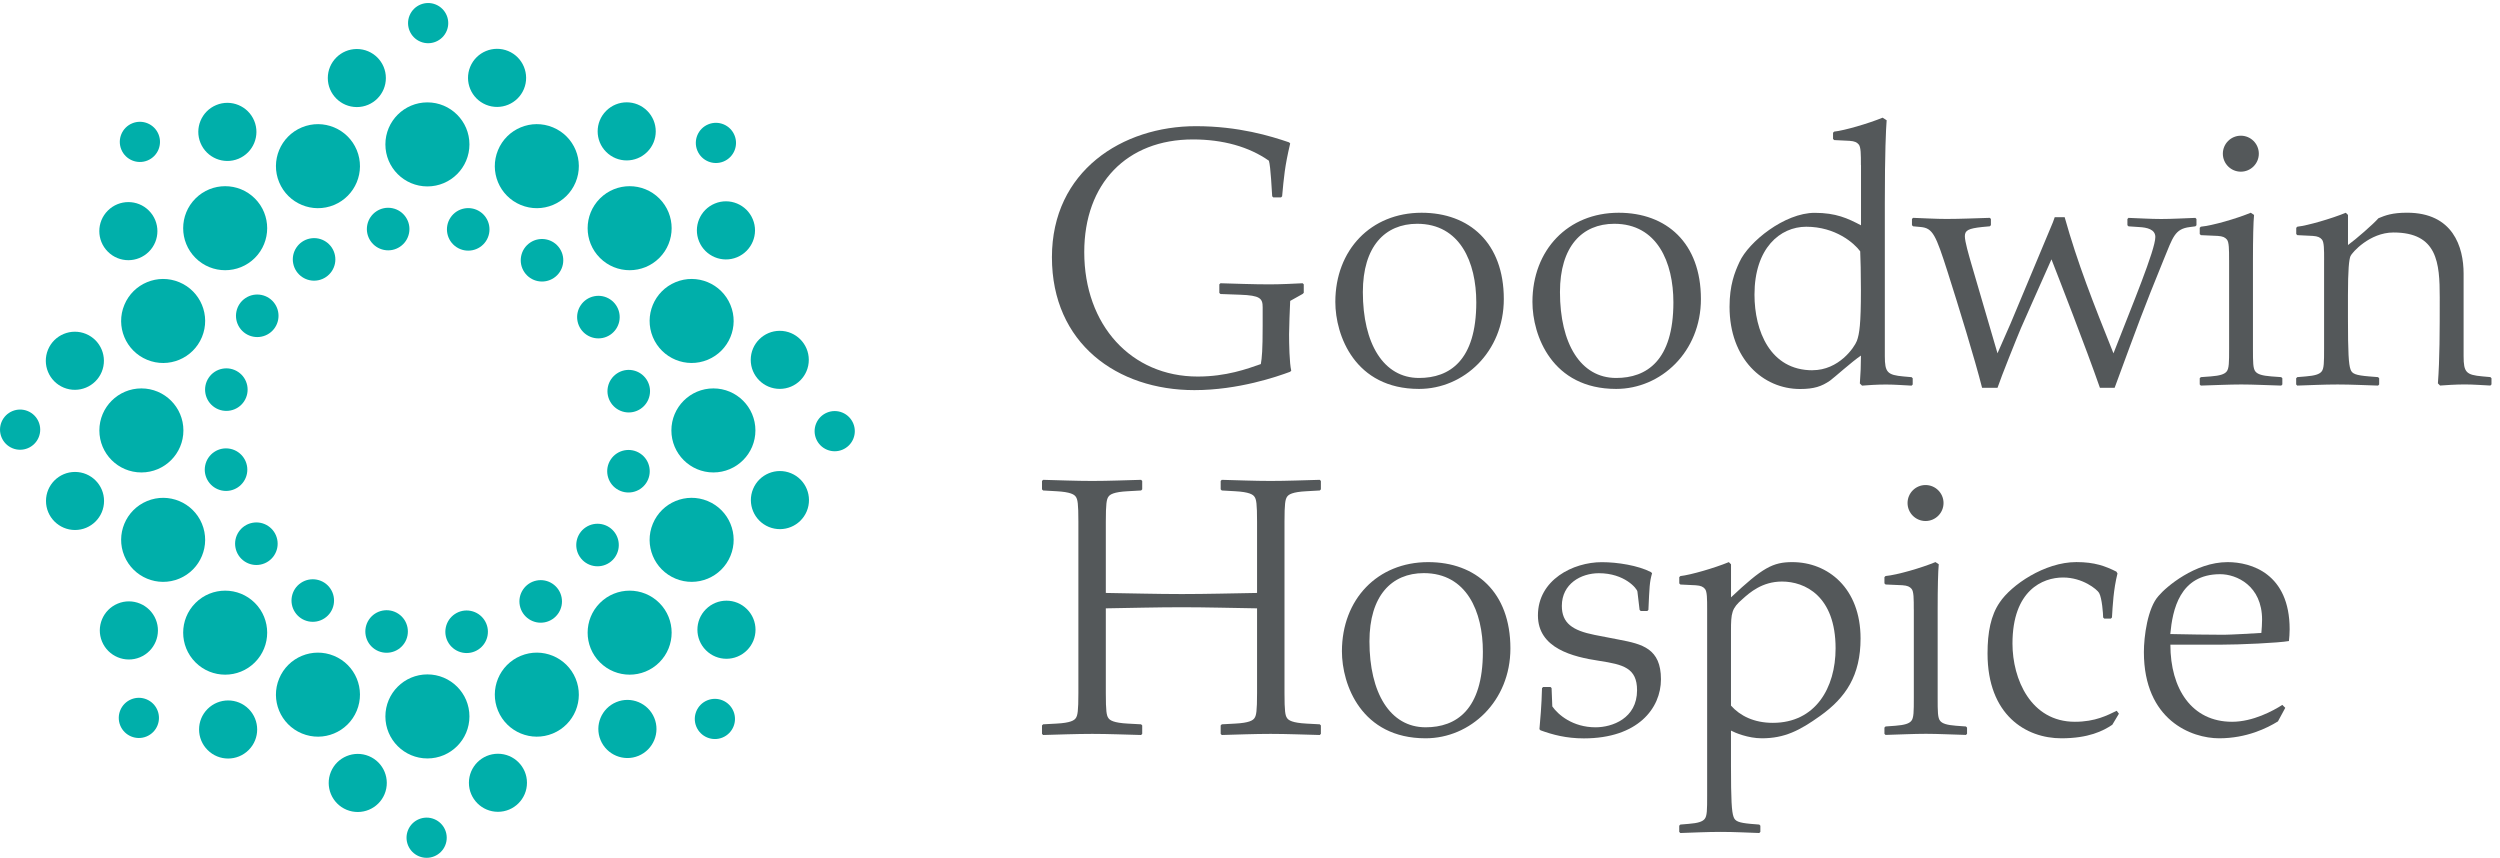 <?xml version="1.0" encoding="UTF-8"?> <svg xmlns="http://www.w3.org/2000/svg" width="204" height="70" viewBox="0 0 204 70" fill="none"><g clip-path="url(#clip0_3640_39514)"><path d="M61.642 35.123C61.642 37.016 60.106 38.552 58.213 38.552C56.321 38.552 54.785 37.016 54.785 35.123C54.785 33.23 56.318 31.694 58.213 31.694C60.109 31.694 61.642 33.23 61.642 35.123Z" fill="#00AFAA"></path><path d="M8.108 35.123C8.108 33.23 9.645 31.694 11.537 31.694C13.43 31.694 14.966 33.23 14.966 35.123C14.966 37.016 13.433 38.552 11.537 38.552C9.641 38.552 8.108 37.016 8.108 35.123Z" fill="#00AFAA"></path><path d="M34.877 61.889C32.984 61.889 31.448 60.352 31.448 58.46C31.448 56.567 32.984 55.031 34.877 55.031C36.77 55.031 38.306 56.564 38.306 58.46C38.306 60.356 36.77 61.889 34.877 61.889Z" fill="#00AFAA"></path><path d="M34.877 8.354C36.77 8.354 38.306 9.891 38.306 11.783C38.306 13.676 36.77 15.212 34.877 15.212C32.984 15.212 31.448 13.679 31.448 11.783C31.448 9.887 32.984 8.354 34.877 8.354Z" fill="#00AFAA"></path><path d="M53.803 54.049C52.464 55.388 50.293 55.388 48.955 54.049C47.616 52.711 47.616 50.539 48.955 49.201C50.293 47.863 52.464 47.863 53.803 49.201C55.141 50.539 55.141 52.711 53.803 54.049Z" fill="#00AFAA"></path><path d="M15.951 16.197C17.289 14.859 19.461 14.859 20.799 16.197C22.137 17.536 22.137 19.707 20.799 21.045C19.461 22.384 17.289 22.384 15.951 21.045C14.612 19.707 14.612 17.536 15.951 16.197Z" fill="#00AFAA"></path><path d="M15.951 54.049C14.612 52.711 14.612 50.539 15.951 49.201C17.289 47.863 19.461 47.863 20.799 49.201C22.137 50.539 22.137 52.711 20.799 54.049C19.461 55.388 17.289 55.388 15.951 54.049Z" fill="#00AFAA"></path><path d="M53.803 16.197C55.141 17.536 55.141 19.707 53.803 21.045C52.464 22.384 50.293 22.384 48.955 21.045C47.616 19.707 47.616 17.536 48.955 16.197C50.293 14.859 52.464 14.859 53.803 16.197Z" fill="#00AFAA"></path><path d="M59.603 24.879C60.33 26.629 59.497 28.631 57.75 29.357C56 30.083 53.997 29.25 53.271 27.504C52.545 25.754 53.378 23.751 55.125 23.025C56.875 22.299 58.878 23.132 59.603 24.879Z" fill="#00AFAA"></path><path d="M61.428 17.892C61.931 19.1 61.354 20.487 60.145 20.99C58.936 21.492 57.549 20.915 57.047 19.706C56.544 18.498 57.121 17.11 58.33 16.608C59.539 16.106 60.926 16.683 61.428 17.892Z" fill="#00AFAA"></path><path d="M10.147 45.364C9.421 43.614 10.254 41.611 12.001 40.885C13.751 40.16 15.753 40.992 16.479 42.739C17.205 44.489 16.372 46.492 14.626 47.218C12.876 47.944 10.873 47.111 10.147 45.364Z" fill="#00AFAA"></path><path d="M45.117 59.85C43.367 60.576 41.365 59.743 40.639 57.996C39.913 56.246 40.746 54.243 42.492 53.517C44.242 52.791 46.245 53.624 46.971 55.371C47.697 57.121 46.864 59.124 45.117 59.85Z" fill="#00AFAA"></path><path d="M24.633 10.393C26.383 9.667 28.386 10.5 29.112 12.247C29.837 13.997 29.005 16 27.258 16.726C25.508 17.451 23.505 16.619 22.779 14.872C22.053 13.122 22.886 11.119 24.633 10.393Z" fill="#00AFAA"></path><path d="M59.604 45.364C58.878 47.114 56.875 47.943 55.125 47.217C53.375 46.491 52.545 44.489 53.271 42.739C53.997 40.989 56 40.159 57.75 40.885C59.5 41.611 60.33 43.614 59.604 45.364Z" fill="#00AFAA"></path><path d="M10.147 24.879C10.873 23.129 12.876 22.3 14.626 23.026C16.375 23.751 17.205 25.754 16.479 27.504C15.753 29.254 13.751 30.084 12.001 29.358C10.251 28.632 9.421 26.629 10.147 24.879Z" fill="#00AFAA"></path><path d="M24.633 59.85C22.883 59.124 22.053 57.121 22.779 55.371C23.505 53.621 25.508 52.792 27.258 53.518C29.008 54.244 29.837 56.246 29.111 57.996C28.386 59.746 26.383 60.576 24.633 59.85Z" fill="#00AFAA"></path><path d="M45.118 10.393C46.868 11.119 47.697 13.121 46.971 14.871C46.245 16.621 44.243 17.451 42.493 16.725C40.743 15.999 39.913 13.996 40.639 12.246C41.365 10.496 43.368 9.667 45.118 10.393Z" fill="#00AFAA"></path><path d="M8.325 52.351C7.823 51.142 8.4 49.755 9.609 49.253C10.818 48.75 12.205 49.327 12.707 50.536C13.209 51.745 12.632 53.132 11.424 53.634C10.215 54.136 8.828 53.56 8.325 52.351Z" fill="#00AFAA"></path><path d="M52.105 61.674C50.896 62.177 49.509 61.6 49.006 60.391C48.504 59.182 49.081 57.795 50.29 57.293C51.498 56.791 52.886 57.367 53.388 58.576C53.89 59.785 53.313 61.172 52.105 61.674Z" fill="#00AFAA"></path><path d="M17.646 8.572C18.855 8.07 20.242 8.647 20.744 9.855C21.246 11.064 20.669 12.451 19.461 12.954C18.252 13.456 16.865 12.879 16.363 11.67C15.86 10.461 16.437 9.074 17.646 8.572Z" fill="#00AFAA"></path><path d="M65.833 41.715C65.33 42.924 63.947 43.497 62.734 42.998C61.526 42.496 60.952 41.112 61.451 39.9C61.953 38.691 63.337 38.117 64.549 38.617C65.758 39.119 66.332 40.503 65.833 41.715Z" fill="#00AFAA"></path><path d="M69.627 35.81C69.281 36.646 68.321 37.045 67.485 36.698C66.649 36.352 66.251 35.392 66.597 34.556C66.944 33.72 67.903 33.321 68.74 33.668C69.576 34.015 69.974 34.974 69.627 35.81Z" fill="#00AFAA"></path><path d="M53.009 32.258C52.821 33.198 51.907 33.81 50.967 33.623C50.027 33.435 49.415 32.521 49.603 31.581C49.791 30.641 50.705 30.029 51.644 30.216C52.584 30.404 53.197 31.318 53.009 32.258Z" fill="#00AFAA"></path><path d="M16.742 37.985C16.93 37.045 17.843 36.433 18.783 36.621C19.723 36.809 20.336 37.723 20.148 38.663C19.96 39.602 19.046 40.215 18.106 40.027C17.166 39.839 16.554 38.925 16.742 37.985Z" fill="#00AFAA"></path><path d="M37.738 53.255C36.798 53.067 36.186 52.154 36.374 51.214C36.562 50.274 37.476 49.661 38.416 49.849C39.355 50.037 39.968 50.951 39.78 51.891C39.592 52.831 38.678 53.443 37.738 53.255Z" fill="#00AFAA"></path><path d="M32.012 16.988C32.952 17.176 33.564 18.09 33.377 19.03C33.188 19.97 32.275 20.582 31.335 20.394C30.395 20.206 29.782 19.292 29.97 18.352C30.158 17.413 31.072 16.8 32.012 16.988Z" fill="#00AFAA"></path><path d="M49.723 45.918C48.925 46.449 47.846 46.235 47.315 45.438C46.783 44.641 46.997 43.562 47.794 43.03C48.592 42.499 49.671 42.713 50.202 43.51C50.734 44.307 50.52 45.386 49.723 45.918Z" fill="#00AFAA"></path><path d="M20.028 24.325C20.825 23.794 21.904 24.008 22.436 24.805C22.967 25.602 22.753 26.681 21.956 27.213C21.159 27.744 20.08 27.53 19.548 26.733C19.017 25.936 19.23 24.857 20.028 24.325Z" fill="#00AFAA"></path><path d="M24.079 49.968C23.547 49.171 23.761 48.092 24.558 47.561C25.355 47.029 26.435 47.243 26.966 48.04C27.498 48.837 27.284 49.917 26.486 50.448C25.689 50.98 24.61 50.766 24.079 49.968Z" fill="#00AFAA"></path><path d="M45.672 20.274C46.203 21.071 45.989 22.15 45.192 22.681C44.395 23.213 43.316 22.999 42.784 22.202C42.253 21.405 42.467 20.326 43.264 19.794C44.061 19.262 45.14 19.476 45.672 20.274Z" fill="#00AFAA"></path><path d="M50.533 25.537C50.721 26.477 50.108 27.391 49.169 27.579C48.229 27.767 47.315 27.154 47.127 26.214C46.939 25.274 47.551 24.36 48.491 24.173C49.431 23.985 50.345 24.597 50.533 25.537Z" fill="#00AFAA"></path><path d="M19.218 44.706C19.029 43.766 19.642 42.852 20.582 42.664C21.522 42.476 22.436 43.088 22.623 44.028C22.811 44.968 22.199 45.882 21.259 46.07C20.319 46.258 19.405 45.645 19.218 44.706Z" fill="#00AFAA"></path><path d="M44.46 50.779C43.52 50.967 42.606 50.354 42.418 49.414C42.23 48.475 42.843 47.561 43.782 47.373C44.722 47.185 45.636 47.797 45.824 48.737C46.012 49.677 45.399 50.591 44.46 50.779Z" fill="#00AFAA"></path><path d="M25.291 19.464C26.231 19.276 27.145 19.888 27.332 20.828C27.52 21.768 26.908 22.682 25.968 22.87C25.028 23.058 24.114 22.445 23.927 21.505C23.738 20.566 24.351 19.652 25.291 19.464Z" fill="#00AFAA"></path><path d="M52.727 39.417C52.195 40.214 51.116 40.428 50.319 39.896C49.522 39.365 49.308 38.286 49.839 37.489C50.371 36.691 51.45 36.477 52.247 37.009C53.044 37.54 53.258 38.62 52.727 39.417Z" fill="#00AFAA"></path><path d="M17.027 30.829C17.558 30.032 18.637 29.818 19.435 30.35C20.232 30.881 20.446 31.96 19.914 32.758C19.383 33.555 18.304 33.769 17.506 33.237C16.709 32.706 16.495 31.627 17.027 30.829Z" fill="#00AFAA"></path><path d="M30.583 52.974C29.786 52.442 29.572 51.363 30.103 50.566C30.635 49.768 31.714 49.554 32.511 50.086C33.308 50.617 33.522 51.697 32.991 52.494C32.459 53.291 31.38 53.505 30.583 52.974Z" fill="#00AFAA"></path><path d="M39.171 17.273C39.968 17.805 40.182 18.884 39.651 19.681C39.119 20.479 38.04 20.692 37.243 20.161C36.445 19.63 36.231 18.55 36.763 17.753C37.294 16.956 38.374 16.742 39.171 17.273Z" fill="#00AFAA"></path><path d="M0.126 34.433C0.473 33.597 1.432 33.198 2.269 33.545C3.105 33.892 3.503 34.851 3.156 35.687C2.81 36.523 1.85 36.922 1.014 36.575C0.178 36.228 -0.22 35.269 0.126 34.433Z" fill="#00AFAA"></path><path d="M34.187 69.873C33.35 69.526 32.952 68.567 33.298 67.731C33.645 66.895 34.605 66.496 35.441 66.843C36.277 67.19 36.675 68.149 36.329 68.985C35.982 69.821 35.023 70.22 34.187 69.873Z" fill="#00AFAA"></path><path d="M35.564 0.372C36.4 0.719 36.799 1.678 36.452 2.514C36.105 3.35 35.146 3.749 34.31 3.402C33.474 3.056 33.075 2.096 33.422 1.26C33.769 0.424 34.728 0.025 35.564 0.372Z" fill="#00AFAA"></path><path d="M58.962 60.181C58.126 60.527 57.167 60.129 56.82 59.293C56.473 58.457 56.872 57.497 57.708 57.151C58.544 56.804 59.503 57.202 59.85 58.038C60.197 58.875 59.798 59.834 58.962 60.181Z" fill="#00AFAA"></path><path d="M10.789 10.063C11.625 9.716 12.584 10.114 12.931 10.951C13.277 11.787 12.879 12.746 12.043 13.093C11.207 13.44 10.247 13.041 9.901 12.205C9.554 11.369 9.952 10.409 10.789 10.063Z" fill="#00AFAA"></path><path d="M9.816 59.208C9.47 58.372 9.868 57.412 10.704 57.066C11.54 56.719 12.5 57.117 12.846 57.954C13.193 58.79 12.795 59.749 11.959 60.096C11.122 60.443 10.163 60.044 9.816 59.208Z" fill="#00AFAA"></path><path d="M59.934 11.035C60.281 11.871 59.883 12.83 59.046 13.177C58.21 13.524 57.251 13.125 56.904 12.289C56.557 11.453 56.956 10.493 57.792 10.147C58.628 9.8 59.588 10.198 59.934 11.035Z" fill="#00AFAA"></path><path d="M3.918 28.532C4.42 27.323 5.804 26.749 7.016 27.248C8.225 27.751 8.799 29.135 8.3 30.347C7.797 31.555 6.413 32.129 5.201 31.63C3.993 31.128 3.419 29.744 3.918 28.532Z" fill="#00AFAA"></path><path d="M28.285 66.079C27.076 65.577 26.503 64.193 27.002 62.981C27.504 61.772 28.888 61.199 30.1 61.698C31.309 62.2 31.882 63.584 31.383 64.796C30.881 66.005 29.497 66.578 28.285 66.079Z" fill="#00AFAA"></path><path d="M41.468 4.164C42.677 4.667 43.251 6.051 42.752 7.263C42.249 8.471 40.866 9.045 39.654 8.546C38.445 8.044 37.871 6.66 38.37 5.448C38.873 4.239 40.256 3.665 41.468 4.164Z" fill="#00AFAA"></path><path d="M52.814 9.045C53.741 9.972 53.741 11.472 52.814 12.396C51.888 13.322 50.387 13.322 49.463 12.396C48.537 11.469 48.537 9.968 49.463 9.045C50.39 8.118 51.891 8.118 52.814 9.045Z" fill="#00AFAA"></path><path d="M16.939 61.201C16.012 60.274 16.012 58.774 16.939 57.85C17.866 56.927 19.367 56.923 20.29 57.85C21.217 58.777 21.217 60.278 20.29 61.201C19.363 62.128 17.863 62.128 16.939 61.201Z" fill="#00AFAA"></path><path d="M60.955 53.061C60.028 53.988 58.528 53.988 57.604 53.061C56.677 52.134 56.677 50.633 57.604 49.71C58.531 48.783 60.031 48.783 60.955 49.71C61.882 50.637 61.882 52.137 60.955 53.061Z" fill="#00AFAA"></path><path d="M8.799 17.185C9.726 16.259 11.226 16.259 12.15 17.185C13.076 18.112 13.076 19.613 12.15 20.536C11.223 21.463 9.722 21.463 8.799 20.536C7.872 19.609 7.872 18.109 8.799 17.185Z" fill="#00AFAA"></path><path d="M65.998 29.364C65.998 30.673 64.938 31.733 63.629 31.733C62.319 31.733 61.26 30.673 61.26 29.364C61.26 28.055 62.323 26.995 63.629 26.995C64.935 26.995 65.998 28.055 65.998 29.364Z" fill="#00AFAA"></path><path d="M3.753 40.879C3.753 39.569 4.812 38.51 6.122 38.51C7.431 38.51 8.491 39.569 8.491 40.879C8.491 42.188 7.428 43.248 6.122 43.248C4.816 43.248 3.753 42.188 3.753 40.879Z" fill="#00AFAA"></path><path d="M40.632 66.244C39.323 66.244 38.263 65.184 38.263 63.875C38.263 62.566 39.323 61.506 40.632 61.506C41.942 61.506 43.001 62.569 43.001 63.875C43.001 65.181 41.942 66.244 40.632 66.244Z" fill="#00AFAA"></path><path d="M29.118 3.999C30.427 3.999 31.487 5.059 31.487 6.368C31.487 7.677 30.427 8.737 29.118 8.737C27.809 8.737 26.749 7.674 26.749 6.368C26.749 5.062 27.809 3.999 29.118 3.999Z" fill="#00AFAA"></path><path d="M99.497 23.204L99.588 23.113C100.635 23.142 102.255 23.204 103.6 23.204C104.498 23.204 105.697 23.145 106.296 23.113L106.387 23.204V23.894L106.296 23.985L105.279 24.555C105.249 25.155 105.188 26.801 105.188 27.281C105.188 28 105.217 29.646 105.366 30.246L105.275 30.337C104.229 30.726 101.053 31.834 97.459 31.834C91.168 31.834 85.837 28.029 85.837 20.99C85.837 13.951 91.59 10.296 97.579 10.296C101.082 10.296 103.687 11.106 105.188 11.615L105.279 11.706C104.828 13.624 104.77 14.431 104.621 16.019L104.53 16.11H103.901L103.811 16.019C103.781 15.659 103.691 13.592 103.542 13.115C101.924 11.978 99.799 11.378 97.342 11.378C91.949 11.378 88.475 14.972 88.475 20.572C88.475 26.532 92.309 30.726 97.731 30.726C100.067 30.726 101.775 30.097 102.884 29.708C102.974 29.199 103.033 28.57 103.033 26.594V25.067C103.033 24.348 102.822 24.108 101.205 24.05L99.588 23.991L99.497 23.901V23.21V23.204Z" fill="#54585A"></path><path d="M116.002 17.36C119.894 17.36 122.711 19.817 122.711 24.399C122.711 28.713 119.447 31.736 115.792 31.736C110.551 31.736 108.963 27.364 108.963 24.639C108.963 20.387 111.87 17.36 116.002 17.36ZM120.465 24.672C120.465 21.408 119.146 18.261 115.643 18.261C113.008 18.261 111.209 20.118 111.209 23.832C111.209 28.026 112.888 30.842 115.792 30.842C118.277 30.842 120.465 29.435 120.465 24.672Z" fill="#54585A"></path><path d="M132.086 17.36C135.978 17.36 138.795 19.817 138.795 24.399C138.795 28.713 135.531 31.736 131.876 31.736C126.635 31.736 125.047 27.364 125.047 24.639C125.047 20.387 127.951 17.36 132.086 17.36ZM136.549 24.672C136.549 21.408 135.23 18.261 131.727 18.261C129.092 18.261 127.293 20.118 127.293 23.832C127.293 28.026 128.972 30.842 131.876 30.842C134.361 30.842 136.549 29.435 136.549 24.672Z" fill="#54585A"></path><path d="M151.851 13.469C151.851 12.6 151.851 12.001 151.673 11.79C151.524 11.612 151.342 11.521 150.924 11.492L149.667 11.43L149.576 11.34V10.831L149.667 10.74C150.506 10.649 152.454 10.082 153.621 9.603L153.951 9.813C153.893 10.533 153.802 12.419 153.802 16.583V29.073C153.802 30.392 154.013 30.599 155.329 30.719L155.986 30.777L156.077 30.868V31.377L155.986 31.468C155.358 31.439 154.609 31.377 153.89 31.377C153.17 31.377 152.302 31.435 151.942 31.468L151.764 31.29C151.822 30.541 151.854 29.763 151.854 29.015C151.135 29.494 149.638 30.842 149.34 31.053C148.649 31.533 148.021 31.743 146.883 31.743C143.86 31.743 141.131 29.287 141.131 25.035C141.131 23.269 141.549 22.219 141.941 21.379C142.69 19.733 145.626 17.367 148.082 17.367C149.819 17.367 150.779 17.818 151.858 18.385V13.472L151.851 13.469ZM147.898 30.21C150.053 30.21 151.313 28.354 151.521 27.816C151.731 27.245 151.851 26.438 151.851 23.684C151.851 22.245 151.822 21.169 151.793 20.508C151.313 19.85 149.787 18.502 147.389 18.502C145.263 18.502 143.166 20.239 143.166 24.043C143.166 27.009 144.453 30.214 147.898 30.214V30.21Z" fill="#54585A"></path><path d="M162.993 28.833L164.072 26.377L167.517 18.139L167.666 17.721H168.476C169.523 21.464 170.813 24.73 172.459 28.833C173.986 24.909 175.875 20.388 175.875 19.338C175.875 18.709 175.185 18.56 174.556 18.528L173.687 18.469L173.597 18.379V17.87L173.687 17.779C174.585 17.808 175.454 17.87 176.355 17.87C177.255 17.87 178.182 17.811 179.142 17.779L179.232 17.87V18.379L179.142 18.469L178.691 18.528C177.463 18.677 177.314 19.338 176.565 21.162C174.799 25.505 174.588 26.134 172.553 31.646H171.354C170.217 28.383 167.971 22.63 167.4 21.162C166.234 23.768 165.155 26.224 164.915 26.762C164.584 27.54 163.298 30.745 162.996 31.646H161.739C161.139 29.28 159.82 24.996 158.923 22.18C157.963 19.186 157.723 18.615 156.735 18.524L156.106 18.466L156.016 18.375V17.866L156.106 17.776C157.004 17.805 157.934 17.866 158.832 17.866C159.998 17.866 161.198 17.808 162.367 17.776L162.458 17.866V18.375L162.367 18.466L161.739 18.524C160.63 18.644 160.332 18.793 160.332 19.273C160.332 19.724 160.663 20.832 160.841 21.46L162.996 28.83L162.993 28.833Z" fill="#54585A"></path><path d="M181.893 21.227C181.893 20.358 181.893 19.758 181.715 19.548C181.566 19.369 181.384 19.279 180.966 19.25L179.589 19.188L179.498 19.097V18.588L179.589 18.498C180.548 18.407 182.496 17.84 183.662 17.36L183.931 17.538C183.873 18.109 183.841 19.457 183.841 21.223V28.44C183.841 29.549 183.841 30.087 184.051 30.326C184.23 30.537 184.589 30.657 185.338 30.715L186.148 30.774L186.239 30.864V31.373L186.148 31.464C185.011 31.435 183.873 31.373 182.885 31.373C181.896 31.373 180.73 31.432 179.589 31.464L179.498 31.373V30.864L179.589 30.774L180.399 30.715C181.148 30.657 181.507 30.537 181.686 30.326C181.896 30.087 181.896 29.549 181.896 28.44V21.223L181.893 21.227ZM182.852 11.073C183.662 11.073 184.32 11.731 184.32 12.541C184.32 13.351 183.662 14.009 182.852 14.009C182.042 14.009 181.384 13.351 181.384 12.541C181.384 11.731 182.042 11.073 182.852 11.073Z" fill="#54585A"></path><path d="M189.648 21.227C189.648 20.358 189.648 19.759 189.47 19.548C189.321 19.37 189.139 19.279 188.721 19.25L187.464 19.188L187.373 19.098V18.589L187.464 18.498C188.303 18.407 190.251 17.84 191.418 17.361L191.596 17.539V19.995C192.254 19.516 193.663 18.288 194.082 17.808C194.652 17.568 195.219 17.357 196.418 17.357C200.161 17.357 201.03 20.145 201.03 22.329V29.066C201.03 30.385 201.24 30.593 202.556 30.712L203.214 30.771L203.305 30.862V31.37L203.214 31.461C202.585 31.432 201.837 31.37 201.117 31.37C200.398 31.37 199.529 31.429 199.111 31.461L198.933 31.283C199.082 29.277 199.082 27.089 199.082 24.273C199.082 21.457 198.904 18.971 195.307 18.971C193.359 18.971 191.923 20.618 191.803 20.89C191.683 21.162 191.593 21.998 191.593 24.095V25.952C191.593 28.797 191.651 29.727 191.803 30.145C191.923 30.505 192.221 30.625 193.33 30.716L194.049 30.774L194.14 30.865V31.374L194.049 31.464C193.002 31.435 191.894 31.374 190.753 31.374C189.613 31.374 188.478 31.432 187.457 31.464L187.367 31.374V30.865L187.457 30.774L188.148 30.716C188.896 30.657 189.256 30.538 189.434 30.327C189.645 30.087 189.645 29.549 189.645 28.441V21.224L189.648 21.227Z" fill="#54585A"></path><path d="M87.996 42.573C87.996 41.105 87.938 40.745 87.785 40.535C87.665 40.357 87.367 40.146 86.197 40.084L85.118 40.023L85.027 39.932V39.245L85.118 39.154C86.376 39.184 87.753 39.245 89.13 39.245C90.507 39.245 91.856 39.184 93.113 39.154L93.204 39.245V39.932L93.113 40.023L92.034 40.084C90.867 40.143 90.566 40.353 90.446 40.535C90.297 40.745 90.235 41.105 90.235 42.573V48.384C92.27 48.413 94.367 48.475 96.435 48.475C98.502 48.475 100.538 48.416 102.576 48.384V42.573C102.576 41.105 102.518 40.745 102.365 40.535C102.245 40.357 101.947 40.146 100.777 40.084L99.698 40.023L99.607 39.932V39.245L99.698 39.154C100.956 39.184 102.333 39.245 103.681 39.245C105.029 39.245 106.436 39.184 107.693 39.154L107.784 39.245V39.932L107.693 40.023L106.614 40.084C105.447 40.143 105.146 40.353 105.026 40.535C104.877 40.745 104.815 41.105 104.815 42.573V56.56C104.815 58.028 104.874 58.388 105.026 58.596C105.146 58.774 105.444 58.984 106.614 59.046L107.693 59.104L107.784 59.195V59.885L107.693 59.976C106.436 59.947 105.058 59.885 103.681 59.885C102.304 59.885 100.956 59.944 99.698 59.976L99.607 59.885V59.195L99.698 59.104L100.777 59.046C101.944 58.988 102.245 58.777 102.365 58.596C102.514 58.385 102.576 58.025 102.576 56.56V49.641C100.541 49.612 98.473 49.551 96.435 49.551C94.396 49.551 92.27 49.609 90.235 49.641V56.56C90.235 58.028 90.293 58.388 90.446 58.596C90.566 58.774 90.864 58.984 92.034 59.046L93.113 59.104L93.204 59.195V59.885L93.113 59.976C91.856 59.947 90.478 59.885 89.13 59.885C87.782 59.885 86.376 59.944 85.118 59.976L85.027 59.885V59.195L85.118 59.104L86.197 59.046C87.364 58.988 87.665 58.777 87.785 58.596C87.934 58.385 87.996 58.025 87.996 56.56V42.573Z" fill="#54585A"></path><path d="M116.54 45.869C120.432 45.869 123.249 48.326 123.249 52.908C123.249 57.221 119.985 60.245 116.33 60.245C111.089 60.245 109.501 55.873 109.501 53.148C109.501 48.896 112.408 45.869 116.54 45.869ZM121.003 53.177C121.003 49.914 119.684 46.767 116.181 46.767C113.546 46.767 111.747 48.624 111.747 52.338C111.747 56.531 113.426 59.347 116.33 59.347C118.815 59.347 121.003 57.941 121.003 53.177Z" fill="#54585A"></path><path d="M126.665 57.64C127.144 58.331 128.343 59.348 130.2 59.348C131.548 59.348 133.584 58.629 133.584 56.324C133.584 54.497 132.446 54.228 130.527 53.929C128.34 53.599 125.495 52.912 125.495 50.216C125.495 47.312 128.369 45.873 130.706 45.873C131.992 45.873 133.671 46.142 134.718 46.683L134.809 46.774C134.598 47.523 134.598 47.882 134.51 49.768L134.42 49.859H133.882L133.791 49.768L133.613 48.271C133.584 48.031 132.566 46.774 130.469 46.774C129.001 46.774 127.446 47.642 127.446 49.441C127.446 50.848 128.314 51.447 130.113 51.807L132.119 52.196C134.005 52.556 135.534 52.915 135.534 55.43C135.534 57.796 133.648 60.252 129.244 60.252C127.805 60.252 126.697 59.954 125.709 59.594L125.618 59.504C125.679 58.813 125.796 57.556 125.828 56.149L125.919 56.059H126.519L126.609 56.149L126.668 57.647L126.665 57.64Z" fill="#54585A"></path><path d="M141.248 62.462C141.248 65.307 141.306 66.237 141.458 66.655C141.578 67.015 141.876 67.135 142.836 67.226L143.555 67.284L143.646 67.375V67.883L143.555 67.974C142.657 67.945 141.549 67.883 140.411 67.883C139.274 67.883 138.136 67.942 137.116 67.974L137.025 67.883V67.375L137.116 67.284L137.806 67.226C138.555 67.167 138.914 67.047 139.092 66.837C139.303 66.597 139.303 66.059 139.303 64.951V49.735C139.303 48.867 139.303 48.267 139.125 48.057C138.976 47.878 138.794 47.788 138.376 47.758L137.119 47.697L137.028 47.606V47.097L137.119 47.007C137.958 46.916 139.906 46.349 141.073 45.869L141.251 46.047V48.744C143.827 46.316 144.667 45.869 146.251 45.869C149.158 45.869 151.822 47.995 151.822 52.098C151.822 55.121 150.623 56.92 148.526 58.417C146.848 59.616 145.619 60.245 143.762 60.245C142.654 60.245 141.575 59.795 141.248 59.616V62.462ZM141.248 57.578C141.996 58.417 143.134 58.984 144.663 58.984C148.137 58.984 149.784 56.139 149.784 52.905C149.784 48.62 147.269 47.454 145.412 47.454C143.795 47.454 142.777 48.352 142.178 48.893C141.309 49.641 141.248 50.001 141.248 51.498V57.578Z" fill="#54585A"></path><path d="M156.165 49.732C156.165 48.864 156.165 48.264 155.987 48.054C155.838 47.875 155.656 47.785 155.238 47.755L153.861 47.694L153.77 47.603V47.094L153.861 47.004C154.82 46.913 156.768 46.346 157.934 45.866L158.203 46.044C158.145 46.615 158.113 47.963 158.113 49.729V56.946C158.113 58.055 158.113 58.593 158.323 58.832C158.502 59.043 158.861 59.163 159.61 59.221L160.42 59.28L160.511 59.37V59.879L160.42 59.97C159.283 59.941 158.145 59.879 157.157 59.879C156.168 59.879 155.002 59.937 153.861 59.97L153.77 59.879V59.37L153.861 59.28L154.671 59.221C155.42 59.163 155.779 59.043 155.958 58.832C156.168 58.593 156.168 58.055 156.168 56.946V49.729L156.165 49.732ZM157.124 39.579C157.934 39.579 158.592 40.237 158.592 41.047C158.592 41.857 157.934 42.515 157.124 42.515C156.314 42.515 155.656 41.857 155.656 41.047C155.656 40.237 156.314 39.579 157.124 39.579Z" fill="#54585A"></path><path d="M172.369 59.137C171.62 59.646 170.421 60.245 168.204 60.245C165.33 60.245 162.183 58.359 162.183 53.326C162.183 51.589 162.452 50.212 163.172 49.162C164.102 47.756 166.827 45.866 169.433 45.866C170.93 45.866 171.798 46.197 172.696 46.644L172.787 46.793C172.456 48.112 172.398 49.399 172.336 50.387L172.246 50.478H171.708L171.617 50.387C171.617 50.118 171.526 48.799 171.286 48.381C171.108 48.083 169.938 47.124 168.35 47.124C166.672 47.124 164.218 48.174 164.218 52.516C164.218 55.423 165.716 58.897 169.309 58.897C170.988 58.897 171.977 58.359 172.725 57.999L172.903 58.239L172.366 59.137H172.369Z" fill="#54585A"></path><path d="M185.876 58.868C185.007 59.406 183.328 60.245 181.083 60.245C178.837 60.245 174.941 58.777 174.941 53.206C174.941 51.949 175.24 49.612 176.14 48.624C176.74 47.904 179.106 45.869 181.773 45.869C183.691 45.869 186.835 46.799 186.835 51.349C186.835 51.738 186.806 52.007 186.777 52.309C185.966 52.458 182.794 52.607 181.086 52.607H177.103C177.103 56.201 178.84 58.897 182.136 58.897C183.844 58.897 185.49 57.999 186.239 57.52L186.478 57.759L185.879 58.868H185.876ZM177.1 51.738C178.659 51.767 180.036 51.797 181.471 51.797C181.951 51.797 184.139 51.676 184.528 51.647C184.557 51.288 184.586 50.928 184.586 50.568C184.586 47.781 182.489 46.854 181.17 46.854C177.845 46.854 177.278 49.79 177.096 51.738H177.1Z" fill="#54585A"></path></g><defs><clipPath id="clip0_3640_39514"><rect width="203.308" height="69.751" fill="white" transform="translate(0 0.246)"></rect></clipPath></defs></svg> 